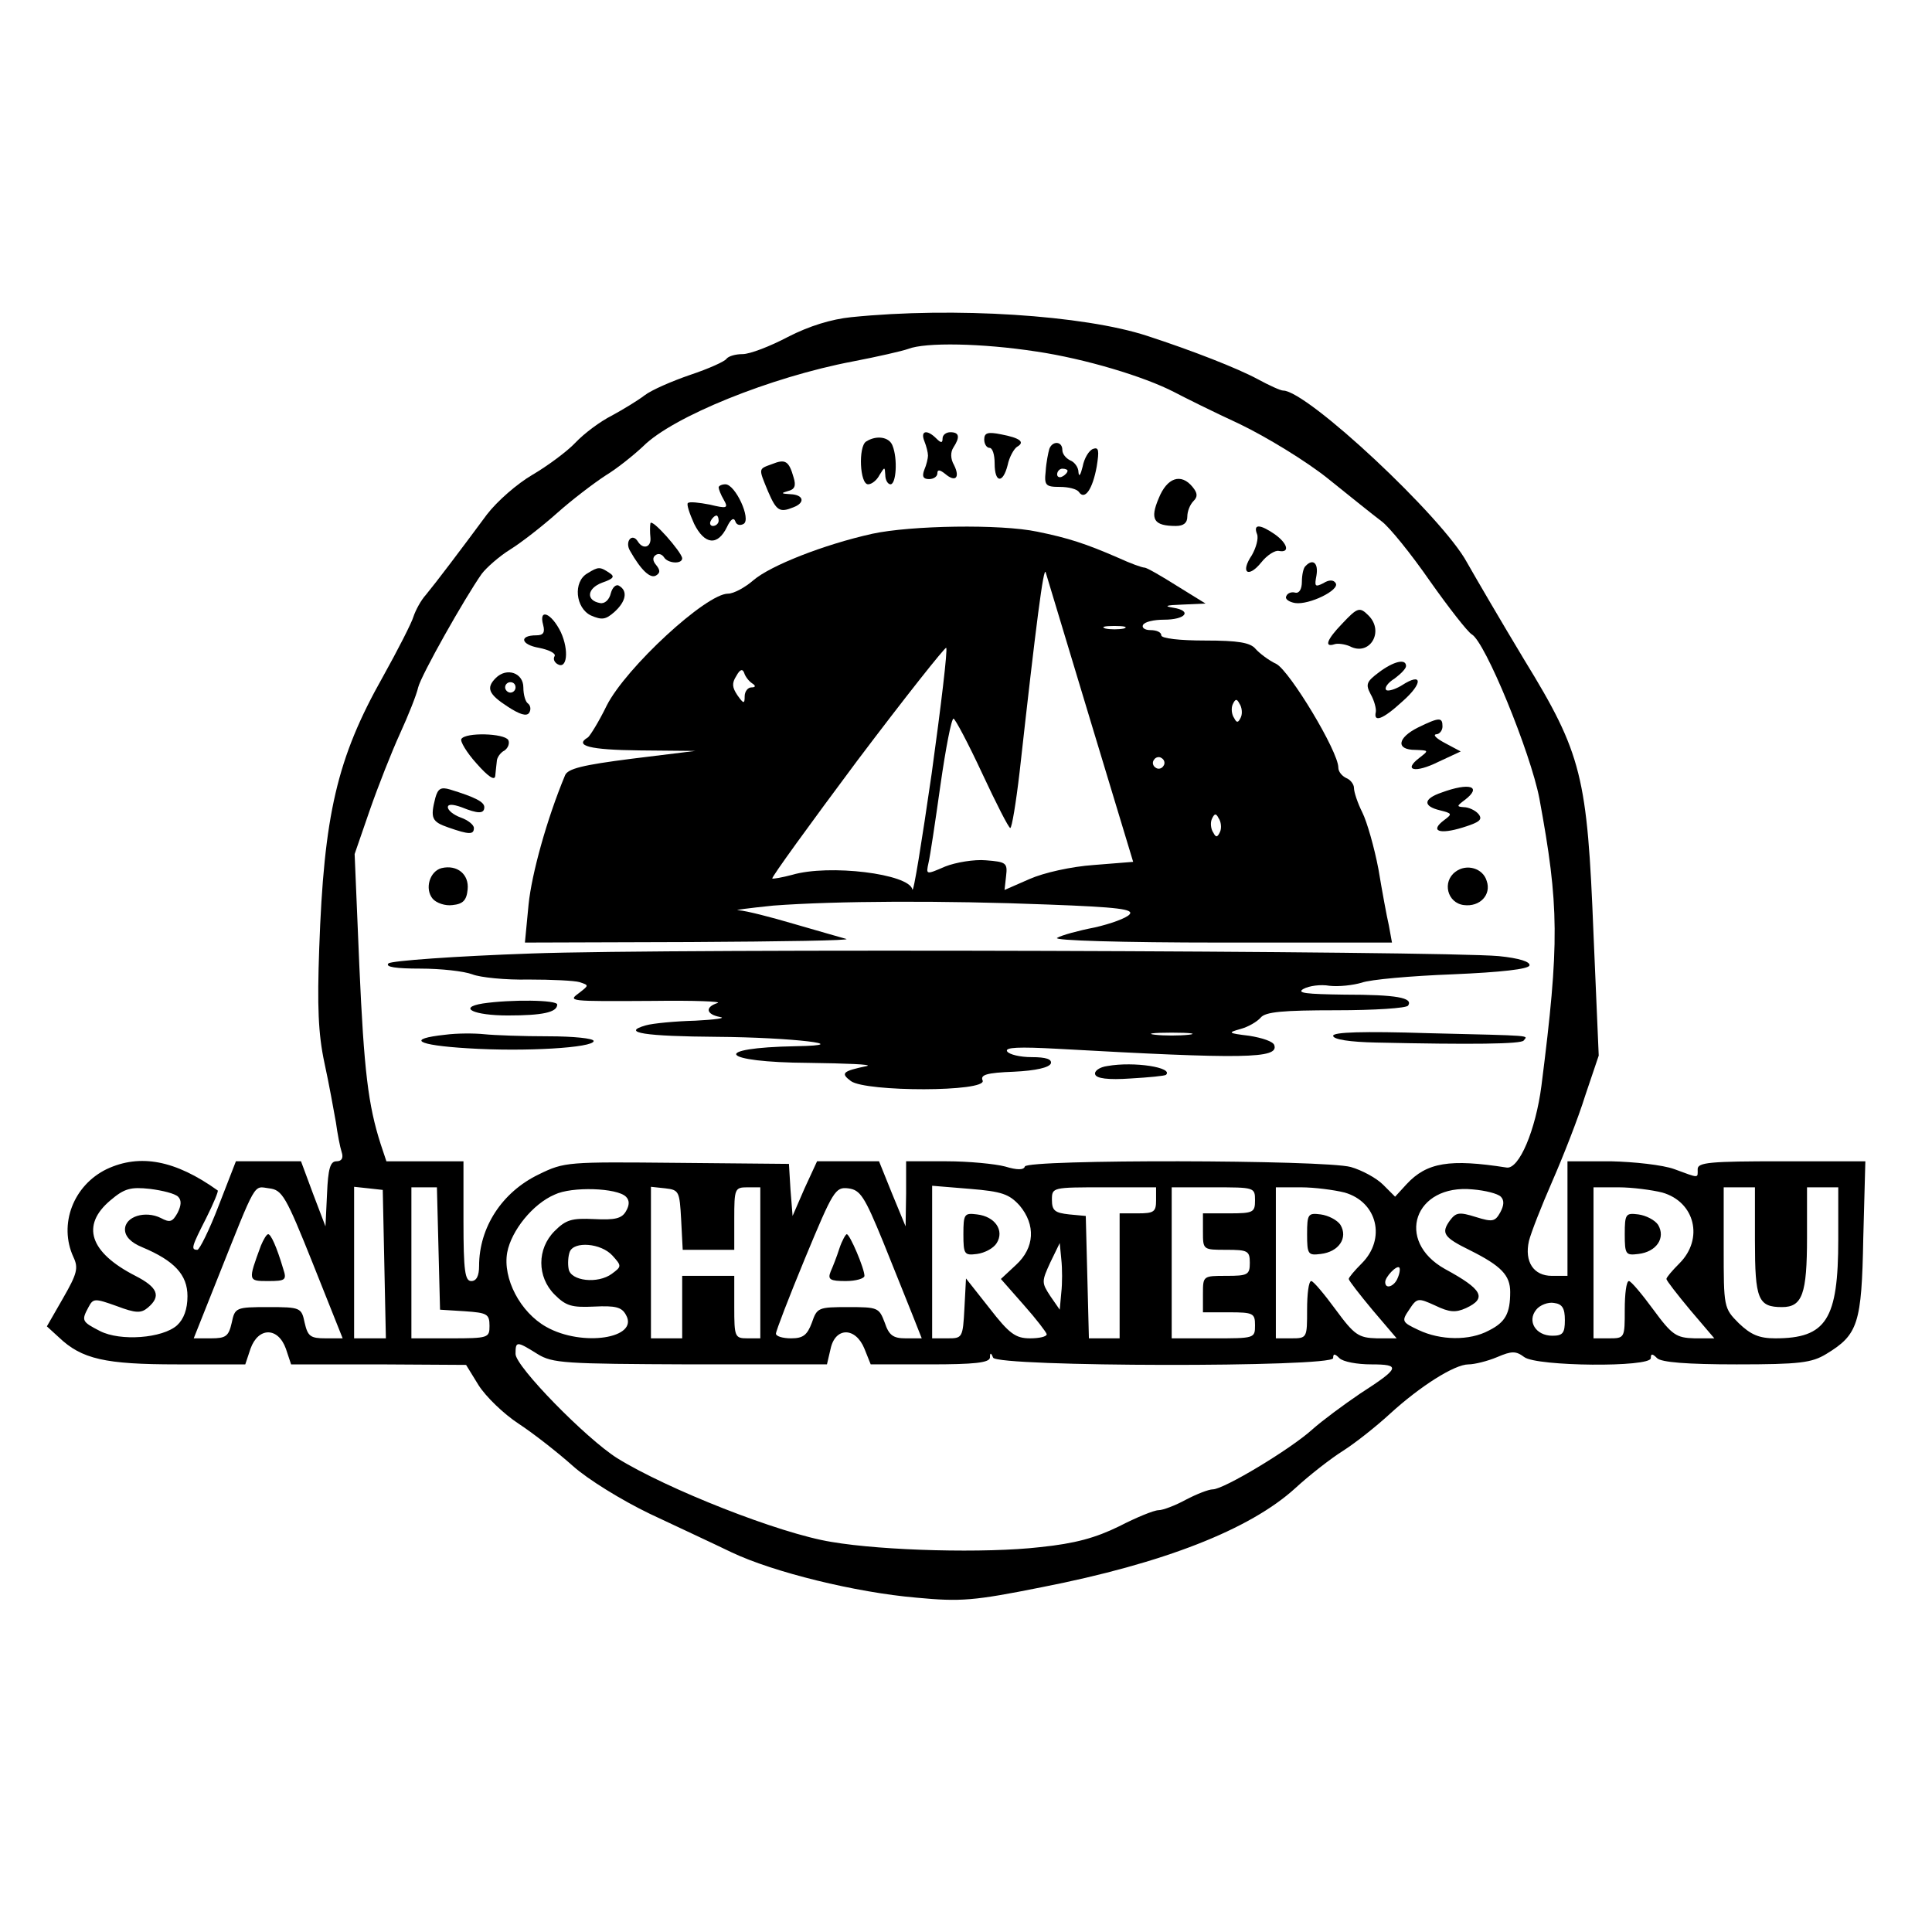 <?xml version="1.0" encoding="UTF-8" standalone="no"?> <svg xmlns="http://www.w3.org/2000/svg" version="1.0" width="371pt" height="371pt" viewBox="0 0 371 371" preserveAspectRatio="xMidYMid meet"><g transform="translate(0,371) scale(0.1,-0.1)" fill="#000000" stroke="none"><path d="M1635 3101 c-39 -4 -81 -17 -122 -38 -34 -18 -73 -33 -87 -33 -14 0 -27 -4 -31 -9 -3 -5 -34 -19 -70 -31 -35 -12 -74 -29 -87 -39 -13 -10 -41 -27 -63 -39 -22 -11 -53 -34 -70 -52 -16 -17 -54 -45 -83 -62 -29 -17 -67 -50 -87 -76 -51 -69 -98 -131 -117 -154 -10 -11 -20 -30 -24 -42 -3 -11 -30 -64 -59 -116 -88 -156 -113 -265 -122 -521 -4 -111 -2 -164 10 -220 9 -41 18 -92 22 -114 3 -22 8 -48 11 -57 4 -12 0 -18 -10 -18 -12 0 -16 -15 -18 -62 l-3 -63 -24 63 -23 62 -63 0 -62 0 -33 -85 c-18 -47 -37 -85 -41 -85 -13 0 -11 6 17 61 14 28 24 52 22 53 -81 58 -149 71 -213 41 -64 -31 -93 -106 -64 -169 10 -21 7 -32 -20 -79 l-31 -54 23 -21 c44 -42 89 -52 227 -52 l131 0 10 30 c15 42 53 42 68 0 l10 -30 168 0 168 -1 24 -39 c14 -22 48 -55 77 -74 29 -19 76 -56 104 -81 29 -26 94 -66 148 -92 53 -25 124 -58 157 -74 80 -38 238 -77 355 -87 85 -8 110 -6 240 20 235 46 400 111 487 190 26 24 68 57 92 72 25 16 65 48 90 71 58 53 124 95 151 95 11 0 36 6 55 14 28 12 36 12 52 0 24 -18 243 -20 243 -2 0 9 3 9 12 0 8 -8 57 -12 153 -12 121 0 144 3 172 20 61 37 68 58 71 222 l4 148 -161 0 c-136 0 -161 -2 -161 -15 0 -18 4 -18 -45 0 -22 8 -77 14 -122 15 l-83 0 0 -110 0 -110 -30 0 c-35 0 -53 27 -44 67 4 16 24 67 45 115 21 48 50 122 63 164 l26 77 -10 233 c-12 303 -22 346 -133 527 -44 73 -93 157 -110 187 -47 87 -307 330 -353 330 -5 0 -27 10 -49 22 -39 21 -126 55 -212 83 -122 40 -371 56 -568 36z m355 -66 c94 -14 207 -48 265 -78 17 -9 73 -37 125 -61 52 -25 129 -72 170 -105 41 -33 87 -70 103 -82 15 -11 57 -63 93 -115 36 -51 72 -97 80 -102 26 -14 113 -227 130 -315 38 -206 39 -277 4 -552 -11 -85 -43 -161 -67 -157 -109 17 -153 10 -192 -32 l-22 -24 -23 23 c-13 13 -41 28 -62 34 -51 14 -621 15 -626 1 -2 -7 -15 -7 -38 0 -19 5 -70 10 -112 10 l-78 0 0 -62 -1 -63 -26 63 -25 62 -60 0 -59 0 -24 -52 -23 -53 -4 50 -3 50 -215 2 c-210 2 -216 2 -265 -22 -71 -34 -115 -102 -115 -176 0 -19 -5 -29 -15 -29 -12 0 -15 19 -15 115 l0 115 -74 0 -74 0 -11 33 c-24 75 -32 140 -41 343 l-9 214 29 84 c16 46 42 112 58 147 16 35 32 75 35 89 6 24 89 171 122 218 9 12 34 34 55 47 21 13 62 45 90 70 28 25 70 57 93 72 23 14 55 40 72 56 57 57 245 133 403 163 47 9 95 20 106 24 33 13 142 11 246 -5z m-1648 -1623 c7 -7 6 -17 -1 -31 -10 -18 -15 -19 -32 -10 -30 15 -69 3 -69 -22 0 -13 11 -25 33 -34 62 -26 87 -53 87 -94 0 -25 -7 -44 -20 -56 -28 -25 -109 -31 -148 -11 -35 18 -36 20 -22 46 9 17 12 17 54 2 37 -14 47 -14 60 -3 26 22 19 39 -24 61 -88 45 -105 97 -48 145 27 23 39 26 76 22 24 -3 48 -9 54 -15z m259 -129 l57 -143 -33 0 c-29 0 -34 4 -40 30 -6 29 -8 30 -70 30 -62 0 -64 -1 -70 -30 -6 -26 -11 -30 -40 -30 l-33 0 45 113 c77 193 69 179 100 175 25 -3 32 -15 84 -145z m137 0 l3 -143 -31 0 -30 0 0 146 0 145 28 -3 27 -3 3 -142z m104 30 l3 -118 48 -3 c42 -3 47 -5 47 -28 0 -23 -2 -24 -75 -24 l-75 0 0 145 0 145 25 0 24 0 3 -117z m360 99 c7 -7 7 -16 0 -28 -8 -14 -21 -17 -61 -15 -43 2 -54 -1 -76 -23 -34 -34 -34 -88 0 -122 22 -22 33 -25 76 -23 41 2 53 -1 61 -16 26 -45 -84 -62 -153 -23 -50 28 -84 93 -75 143 8 42 49 93 91 111 33 16 120 13 137 -4z m106 -44 l3 -58 49 0 50 0 0 60 c0 57 1 60 25 60 l25 0 0 -145 0 -145 -25 0 c-24 0 -25 3 -25 60 l0 60 -50 0 -50 0 0 -60 0 -60 -30 0 -30 0 0 146 0 145 28 -3 c26 -3 27 -6 30 -60z m388 -43 c22 -55 48 -119 57 -142 l17 -43 -31 0 c-24 0 -32 6 -40 30 -11 29 -13 30 -70 30 -58 0 -60 -1 -70 -30 -9 -24 -17 -30 -40 -30 -16 0 -29 4 -29 9 0 5 25 70 56 145 54 130 58 137 83 134 23 -3 31 -15 67 -103z m262 70 c31 -37 29 -81 -7 -114 l-29 -27 44 -50 c24 -27 43 -52 44 -56 0 -5 -15 -8 -32 -8 -28 0 -40 9 -78 58 l-45 57 -3 -57 c-3 -57 -4 -58 -32 -58 l-30 0 0 146 0 147 73 -6 c61 -5 75 -10 95 -32z m262 10 c0 -22 -4 -25 -35 -25 l-35 0 0 -120 0 -120 -30 0 -29 0 -3 118 -3 117 -32 3 c-27 3 -33 7 -33 28 0 24 1 24 100 24 l100 0 0 -25z m190 0 c0 -23 -3 -25 -50 -25 l-50 0 0 -35 c0 -35 0 -35 45 -35 41 0 45 -2 45 -25 0 -23 -4 -25 -45 -25 -45 0 -45 0 -45 -35 l0 -35 50 0 c47 0 50 -2 50 -25 0 -25 -1 -25 -80 -25 l-80 0 0 145 0 145 80 0 c79 0 80 0 80 -25z m172 15 c63 -18 80 -89 33 -136 -14 -14 -25 -27 -25 -30 0 -3 21 -30 46 -60 l46 -54 -38 0 c-35 1 -43 6 -79 55 -22 30 -43 55 -47 55 -5 0 -8 -25 -8 -55 0 -54 0 -55 -30 -55 l-30 0 0 145 0 145 48 0 c26 0 64 -5 84 -10z m300 -8 c7 -7 6 -17 -1 -30 -10 -18 -15 -19 -47 -9 -32 10 -38 9 -50 -7 -17 -24 -12 -32 39 -57 60 -30 77 -48 77 -80 0 -41 -9 -58 -41 -74 -37 -20 -93 -19 -135 1 -32 15 -33 17 -18 39 15 23 17 23 50 8 27 -13 39 -14 59 -5 41 19 32 36 -40 75 -97 54 -59 164 53 153 24 -2 48 -8 54 -14z m310 8 c63 -18 80 -89 33 -136 -14 -14 -25 -27 -25 -30 0 -3 21 -30 46 -60 l46 -54 -38 0 c-35 1 -43 6 -79 55 -22 30 -43 55 -47 55 -5 0 -8 -25 -8 -55 0 -54 0 -55 -30 -55 l-30 0 0 145 0 145 48 0 c26 0 64 -5 84 -10z m178 -93 c0 -112 6 -127 52 -127 39 0 48 25 48 134 l0 96 30 0 30 0 0 -100 c0 -154 -23 -190 -121 -190 -31 0 -47 7 -70 29 -29 29 -29 31 -29 145 l0 116 30 0 30 0 0 -103z m-2194 -28 c18 -20 18 -21 -1 -35 -27 -20 -79 -14 -83 9 -2 10 -1 25 2 33 8 21 60 17 82 -7z m862 -71 l-3 -33 -18 26 c-17 26 -17 28 0 65 l18 37 3 -31 c2 -18 2 -47 0 -64z m646 28 c-6 -16 -24 -23 -24 -8 0 10 22 33 27 28 2 -2 1 -11 -3 -20z m321 -81 c0 -25 -4 -30 -24 -30 -32 0 -49 28 -31 50 7 9 23 15 34 13 16 -2 21 -10 21 -33z m-1345 -55 l12 -30 114 0 c84 0 114 3 115 13 0 10 2 10 6 0 7 -18 653 -19 653 -1 0 9 3 9 12 0 7 -7 34 -12 61 -12 58 0 55 -7 -21 -56 -31 -21 -73 -52 -92 -69 -42 -38 -170 -115 -191 -115 -8 0 -31 -9 -52 -20 -20 -11 -44 -20 -52 -20 -9 0 -43 -14 -76 -31 -45 -22 -84 -33 -152 -40 -104 -12 -300 -7 -400 10 -100 16 -317 102 -412 161 -60 38 -195 176 -195 200 0 25 2 25 42 0 29 -18 52 -19 294 -20 l262 0 7 30 c9 42 48 42 65 0z"></path><path d="M1775 2863 c4 -10 7 -22 7 -28 0 -5 -3 -18 -7 -27 -5 -13 -2 -18 9 -18 9 0 16 5 16 11 0 8 5 7 15 -1 20 -17 29 -7 17 17 -7 12 -7 25 -1 34 13 20 11 29 -6 29 -8 0 -15 -5 -15 -12 0 -9 -3 -9 -12 0 -18 18 -31 15 -23 -5z"></path><path d="M1890 2866 c0 -9 5 -16 10 -16 6 0 10 -13 10 -30 0 -38 16 -39 25 -3 3 15 12 31 18 35 16 9 6 17 -31 24 -25 5 -32 3 -32 -10z"></path><path d="M1663 2862 c-15 -10 -12 -82 4 -82 7 0 17 8 22 18 10 16 10 16 11 0 0 -10 5 -18 10 -18 11 0 14 49 4 74 -6 17 -31 21 -51 8z"></path><path d="M2015 2848 c-2 -7 -6 -26 -7 -43 -3 -27 0 -30 27 -30 17 0 33 -4 37 -10 11 -16 26 5 34 49 5 31 4 38 -7 34 -8 -3 -17 -18 -20 -34 -4 -16 -7 -21 -8 -11 0 10 -8 20 -16 23 -8 4 -15 12 -15 20 0 17 -19 18 -25 2z m35 -42 c0 -3 -4 -8 -10 -11 -5 -3 -10 -1 -10 4 0 6 5 11 10 11 6 0 10 -2 10 -4z"></path><path d="M1483 2819 c-27 -10 -27 -7 -8 -53 16 -37 22 -41 49 -30 23 9 19 24 -6 25 -18 1 -19 2 -5 6 13 3 16 10 11 26 -9 32 -16 36 -41 26z"></path><path d="M2225 2753 c-17 -40 -10 -53 33 -53 15 0 22 6 22 18 0 10 5 23 12 30 8 8 8 15 -2 27 -22 27 -49 18 -65 -22z"></path><path d="M1380 2774 c0 -3 4 -14 10 -24 9 -16 6 -17 -27 -9 -21 4 -39 6 -42 3 -3 -2 3 -20 12 -40 20 -40 45 -43 63 -6 7 15 13 19 16 11 2 -7 9 -9 16 -5 15 9 -16 76 -35 76 -7 0 -13 -3 -13 -6z m0 -64 c0 -5 -5 -10 -11 -10 -5 0 -7 5 -4 10 3 6 8 10 11 10 2 0 4 -4 4 -10z"></path><path d="M1249 2705 c-1 -5 -1 -18 0 -27 2 -19 -14 -24 -24 -8 -11 18 -26 0 -15 -18 21 -37 39 -54 50 -47 8 5 8 10 0 20 -7 8 -7 15 -1 19 5 4 12 2 16 -4 7 -12 35 -14 35 -2 -1 12 -59 78 -61 67z"></path><path d="M1675 2685 c-94 -21 -195 -61 -228 -89 -16 -14 -38 -26 -49 -26 -42 0 -196 -142 -233 -215 -15 -31 -32 -58 -36 -61 -27 -16 3 -24 99 -25 l107 -1 -122 -15 c-94 -12 -123 -19 -128 -32 -35 -84 -64 -189 -70 -248 l-7 -73 318 1 c176 1 310 3 299 6 -11 3 -56 16 -101 29 -44 13 -91 25 -105 26 -13 0 17 4 66 9 120 9 325 10 528 2 135 -5 165 -9 156 -19 -6 -7 -36 -18 -67 -25 -31 -6 -64 -15 -72 -20 -9 -5 125 -9 314 -9 l329 0 -6 33 c-4 17 -13 66 -20 108 -8 42 -22 91 -31 109 -9 18 -16 39 -16 47 0 7 -7 16 -15 19 -8 4 -15 12 -15 20 0 31 -93 185 -119 199 -15 7 -33 21 -40 29 -10 12 -33 16 -97 16 -49 0 -84 4 -84 10 0 6 -9 10 -21 10 -11 0 -17 5 -14 10 3 6 21 10 40 10 42 0 55 17 18 23 -19 3 -14 5 17 6 l45 2 -55 34 c-30 19 -58 35 -62 35 -5 0 -27 8 -51 19 -62 27 -96 38 -155 50 -71 15 -243 12 -317 -4z m419 -359 l82 -271 -75 -6 c-44 -3 -97 -15 -124 -27 l-48 -21 3 27 c3 25 0 27 -39 30 -22 2 -58 -4 -78 -12 -37 -16 -37 -16 -32 7 3 12 13 79 23 150 10 70 21 127 25 127 3 0 28 -47 55 -105 27 -58 51 -105 54 -105 3 0 11 48 18 108 32 288 46 395 50 383 2 -7 41 -136 86 -285z m64 177 c-10 -2 -26 -2 -35 0 -10 3 -2 5 17 5 19 0 27 -2 18 -5z m-369 -279 c-19 -131 -35 -231 -37 -222 -6 30 -160 49 -231 28 -19 -5 -36 -8 -38 -7 -2 2 72 104 163 226 92 122 169 219 171 217 3 -3 -10 -112 -28 -242z m-345 174 c8 -5 7 -8 -1 -8 -7 0 -13 -8 -13 -17 0 -15 -2 -15 -14 2 -10 15 -11 23 -2 37 7 13 12 14 15 6 2 -7 9 -16 15 -20z m939 -65 c-5 -11 -8 -12 -13 -2 -5 7 -6 19 -3 26 5 11 8 12 13 2 5 -7 6 -19 3 -26z m-149 -94 c-3 -5 -10 -7 -15 -3 -5 3 -7 10 -3 15 3 5 10 7 15 3 5 -3 7 -10 3 -15z m109 -126 c-5 -11 -8 -12 -13 -2 -5 7 -6 19 -3 26 5 11 8 12 13 2 5 -7 6 -19 3 -26z"></path><path d="M2414 2684 c3 -8 -2 -26 -10 -40 -23 -34 -7 -45 18 -14 11 14 27 24 34 22 22 -4 16 15 -8 32 -29 20 -42 20 -34 0z"></path><path d="M2507 2623 c-4 -3 -7 -17 -7 -30 0 -14 -5 -23 -13 -21 -7 2 -15 -1 -17 -7 -3 -5 5 -11 17 -13 27 -4 86 25 78 38 -4 7 -13 7 -24 0 -16 -8 -17 -6 -13 15 4 24 -7 33 -21 18z"></path><path d="M1128 2609 c-28 -16 -23 -67 7 -81 21 -9 28 -8 45 7 22 20 26 40 9 50 -6 4 -13 -3 -16 -14 -3 -13 -12 -21 -21 -19 -27 5 -25 28 4 39 23 8 25 12 14 19 -18 12 -21 12 -42 -1z"></path><path d="M2577 2512 c-29 -30 -35 -46 -14 -39 6 2 20 0 29 -4 38 -20 67 28 36 59 -17 17 -21 16 -51 -16z"></path><path d="M1043 2510 c4 -15 0 -20 -13 -20 -34 0 -30 -18 5 -24 20 -4 33 -11 30 -16 -3 -5 -1 -11 5 -15 19 -12 23 26 7 61 -18 37 -43 47 -34 14z"></path><path d="M2648 2419 c-24 -18 -26 -23 -16 -42 7 -12 11 -28 10 -34 -5 -21 13 -15 51 20 40 35 39 57 -1 31 -13 -8 -27 -12 -30 -9 -4 4 3 14 16 22 12 9 22 19 22 24 0 15 -24 9 -52 -12z"></path><path d="M952 2408 c-19 -19 -14 -31 23 -55 23 -15 36 -19 41 -12 4 6 3 14 -2 18 -5 3 -9 17 -9 31 0 28 -32 39 -53 18z m38 -18 c0 -5 -4 -10 -10 -10 -5 0 -10 5 -10 10 0 6 5 10 10 10 6 0 10 -4 10 -10z"></path><path d="M2723 2313 c-40 -20 -43 -43 -5 -43 26 -1 26 -1 8 -15 -33 -25 -8 -30 36 -8 l43 20 -30 16 c-17 9 -24 16 -17 17 6 0 12 7 12 15 0 18 -6 18 -47 -2z"></path><path d="M886 2291 c-3 -4 10 -26 29 -47 22 -25 35 -34 36 -24 1 8 2 21 3 28 0 7 7 17 15 21 7 5 10 14 7 20 -8 13 -82 15 -90 2z"></path><path d="M836 2178 c-10 -39 -7 -46 25 -57 40 -14 49 -14 49 -1 0 6 -11 15 -25 20 -14 5 -25 14 -25 20 0 6 9 6 26 0 32 -13 44 -13 44 0 0 10 -17 19 -66 34 -17 5 -23 2 -28 -16z"></path><path d="M2768 2188 c-35 -12 -36 -26 -3 -34 24 -6 24 -7 8 -19 -28 -21 -9 -28 36 -14 32 10 39 15 30 26 -6 7 -19 13 -28 13 -14 1 -14 2 2 14 34 26 9 34 -45 14z"></path><path d="M848 2043 c-23 -6 -33 -40 -17 -59 7 -8 24 -14 38 -12 20 2 27 9 29 30 3 29 -20 48 -50 41z"></path><path d="M2795 2036 c-26 -19 -16 -60 16 -64 31 -4 53 20 44 46 -7 25 -39 34 -60 18z"></path><path d="M1020 1879 c-145 -5 -269 -14 -274 -19 -7 -7 15 -10 61 -10 40 0 84 -5 100 -11 15 -6 64 -11 108 -10 44 0 88 -2 98 -5 18 -6 18 -6 0 -20 -23 -17 -24 -17 142 -16 77 1 132 -1 123 -4 -25 -8 -22 -22 5 -27 12 -2 -9 -5 -48 -7 -38 -1 -81 -5 -95 -9 -49 -14 -1 -21 137 -22 143 -1 270 -16 152 -18 -167 -3 -147 -31 24 -32 73 -1 123 -3 112 -6 -48 -10 -51 -14 -31 -29 29 -21 261 -21 253 1 -5 11 7 15 60 17 42 2 68 8 71 16 2 8 -9 12 -37 12 -22 0 -43 5 -47 11 -5 8 23 9 97 5 358 -20 425 -19 416 7 -2 7 -23 14 -48 18 -41 5 -42 6 -17 13 15 4 32 14 39 22 9 11 43 14 145 14 73 0 135 4 138 9 10 15 -22 21 -122 21 -74 1 -93 3 -79 11 11 6 33 9 50 6 18 -2 45 1 62 6 16 6 95 13 174 16 94 4 146 10 148 17 2 7 -19 14 -59 18 -113 10 -1586 15 -1858 5z m1263 -156 c-18 -2 -48 -2 -65 0 -18 2 -4 4 32 4 36 0 50 -2 33 -4z"></path><path d="M927 1783 c-49 -8 -17 -23 48 -23 67 0 95 6 95 21 0 9 -89 10 -143 2z"></path><path d="M855 1723 c-75 -8 -56 -20 43 -26 110 -7 242 1 242 14 0 5 -39 9 -87 9 -49 0 -104 2 -123 4 -19 2 -53 2 -75 -1z"></path><path d="M2560 1721 c0 -7 32 -12 83 -13 182 -4 279 -3 283 4 7 10 25 9 -183 14 -126 4 -183 2 -183 -5z"></path><path d="M2127 1663 c-16 -2 -26 -10 -24 -16 2 -8 25 -11 68 -8 35 2 66 5 68 7 15 14 -61 26 -112 17z"></path><path d="M501 1318 c-25 -68 -25 -68 14 -68 33 0 36 2 29 23 -13 44 -24 67 -29 67 -3 0 -9 -10 -14 -22z"></path><path d="M1612 1313 c-5 -16 -13 -36 -17 -45 -6 -15 -1 -18 29 -18 20 0 36 5 36 10 0 14 -28 80 -34 80 -2 0 -9 -12 -14 -27z"></path><path d="M1850 1340 c0 -39 2 -41 26 -38 15 2 32 11 38 21 15 24 -3 51 -38 55 -24 3 -26 1 -26 -38z"></path><path d="M2510 1340 c0 -39 2 -41 26 -38 35 4 53 31 38 56 -6 9 -23 18 -38 20 -24 3 -26 1 -26 -38z"></path><path d="M3120 1340 c0 -39 2 -41 26 -38 35 4 53 31 38 56 -6 9 -23 18 -38 20 -24 3 -26 1 -26 -38z"></path></g></svg> 